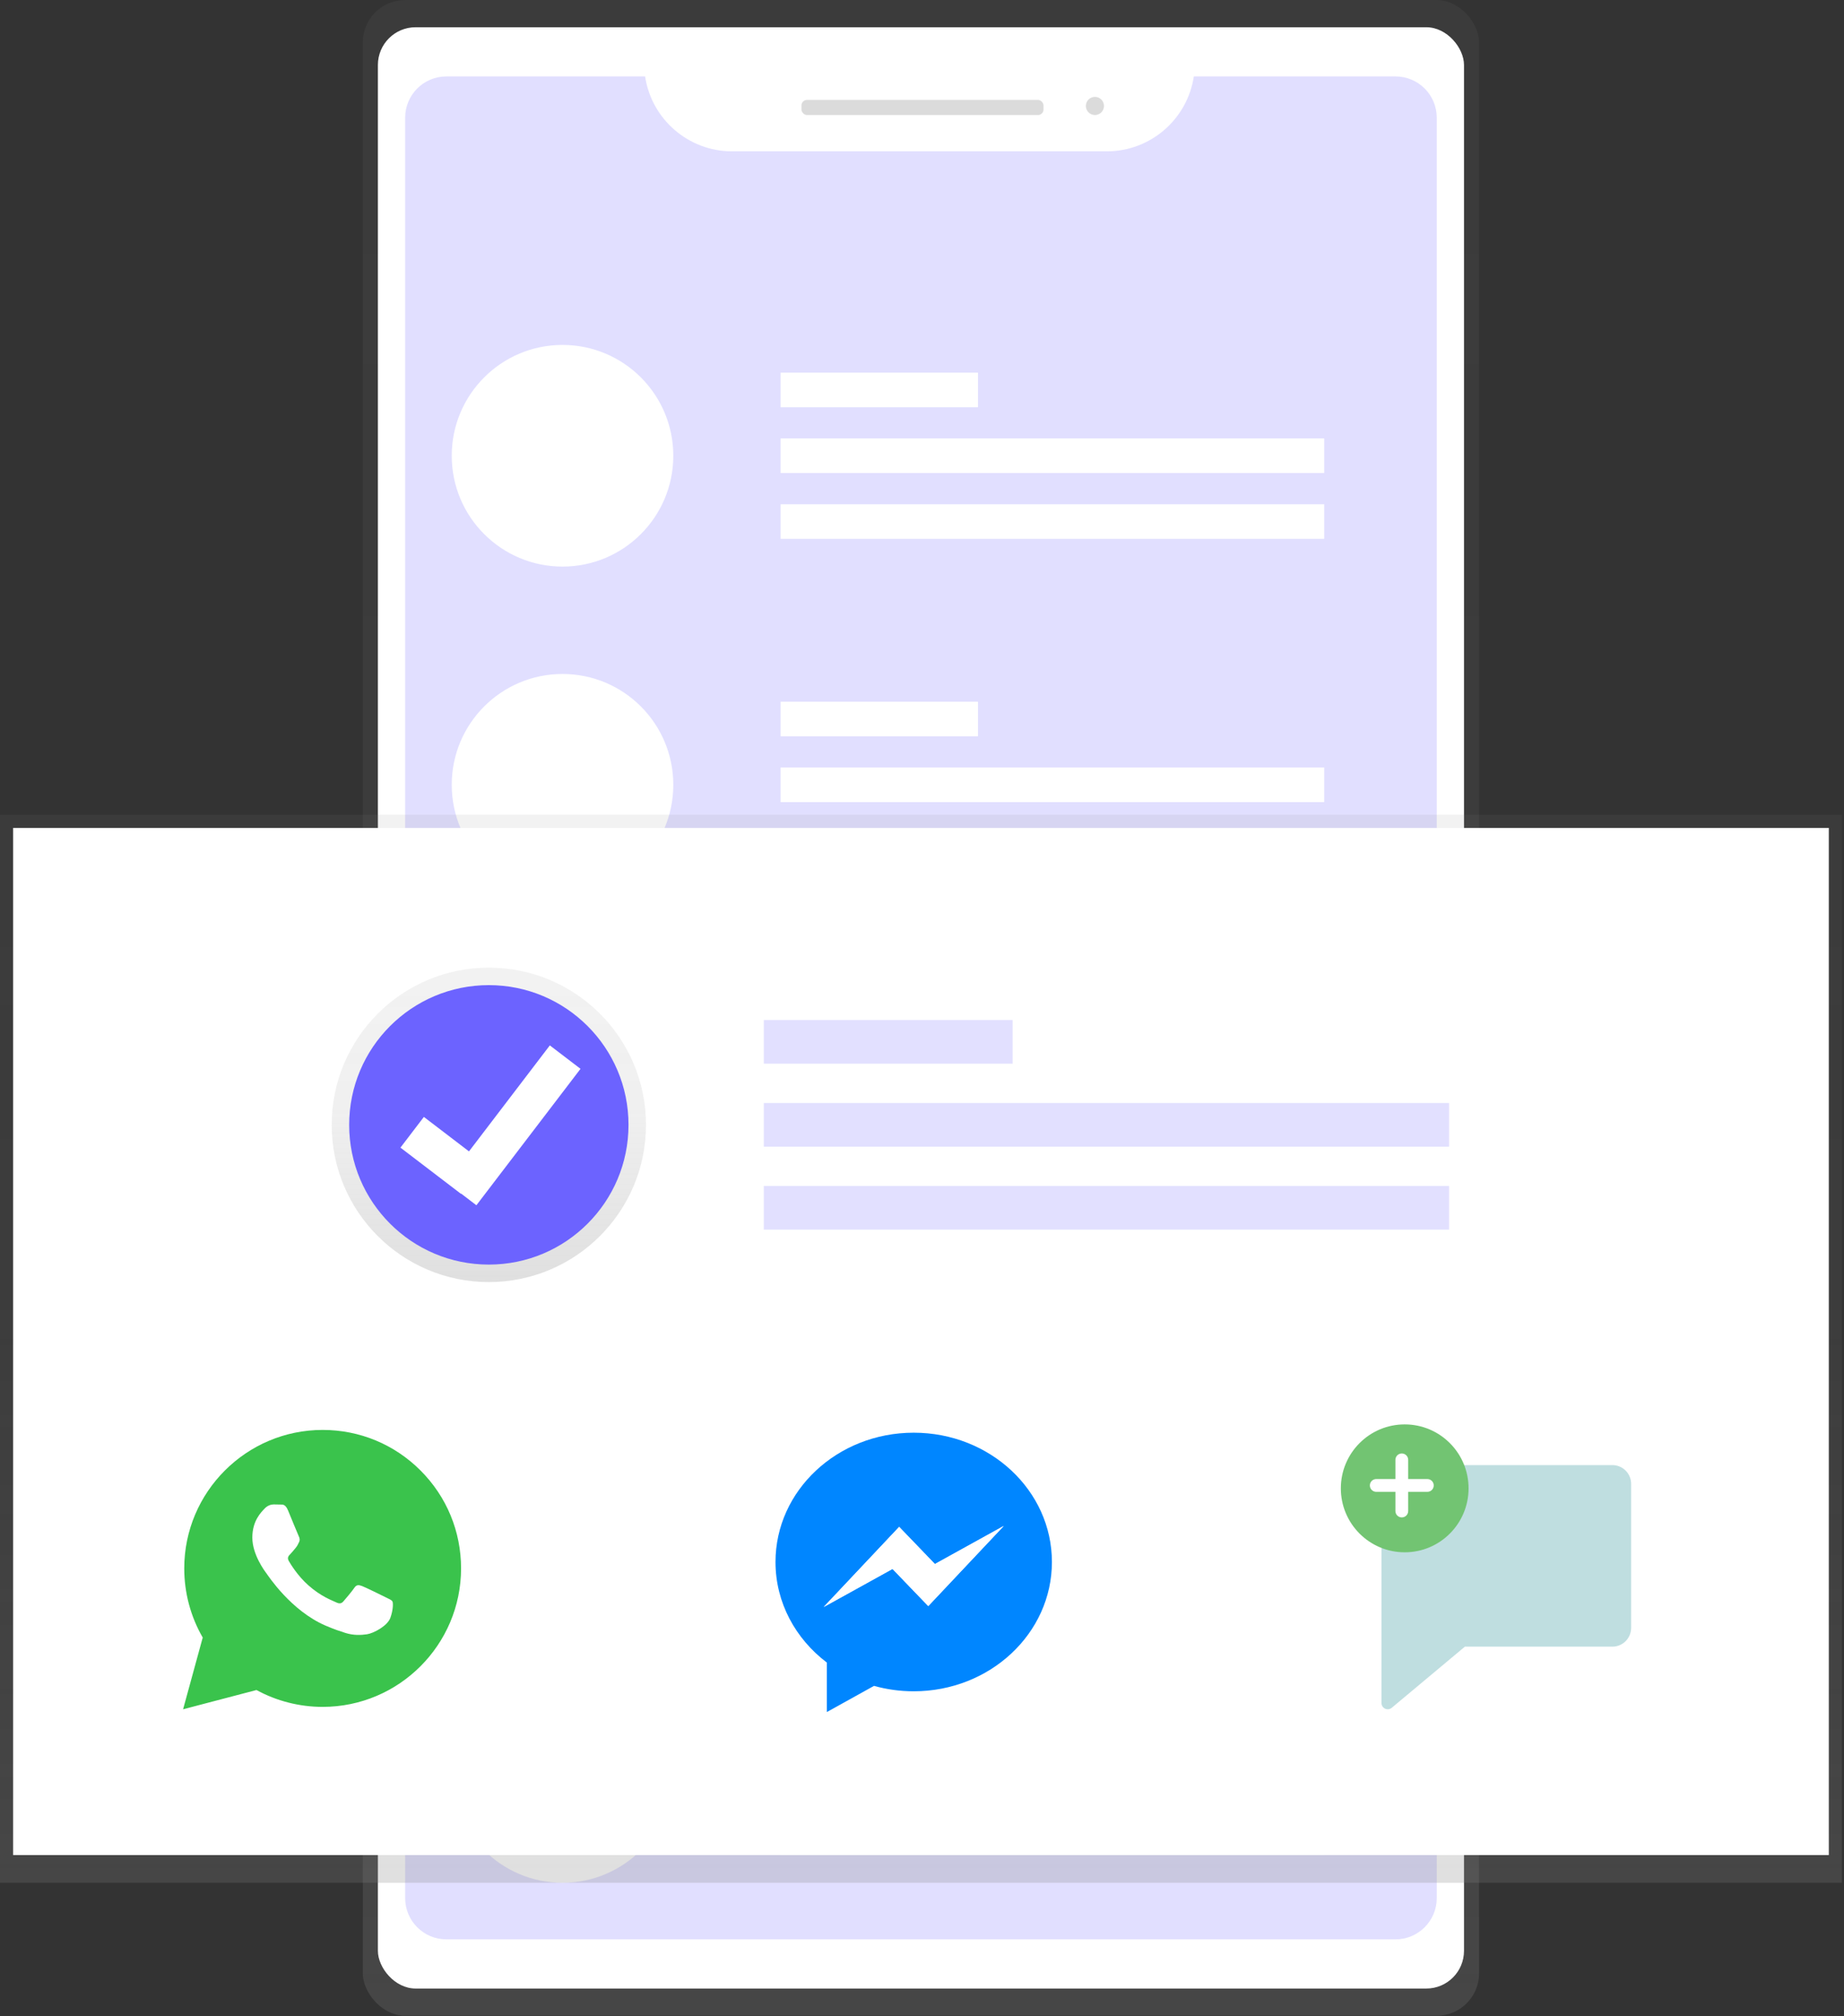 <?xml version="1.0" encoding="UTF-8"?>
<svg width="667px" height="729px" viewBox="0 0 667 729" version="1.1" xmlns="http://www.w3.org/2000/svg" xmlns:xlink="http://www.w3.org/1999/xlink">
    <rect x="0" y="0" width="667" height="729" fill="#333333" stroke="none"/>
    <!-- Generator: Sketch 50.2 (55047) - http://www.bohemiancoding.com/sketch -->
    <title>Group 3</title>
    <desc>Created with Sketch.</desc>
    <defs>
        <linearGradient x1="50.004%" y1="100%" x2="50.004%" y2="-0.001%" id="linearGradient-1">
            <stop stop-color="#808080" stop-opacity="0.25" offset="0%"></stop>
            <stop stop-color="#808080" stop-opacity="0.12" offset="54%"></stop>
            <stop stop-color="#808080" stop-opacity="0.1" offset="100%"></stop>
        </linearGradient>
        <linearGradient x1="50%" y1="100%" x2="50%" y2="0%" id="linearGradient-2">
            <stop stop-color="#808080" stop-opacity="0.25" offset="0%"></stop>
            <stop stop-color="#808080" stop-opacity="0.12" offset="54%"></stop>
            <stop stop-color="#808080" stop-opacity="0.1" offset="100%"></stop>
        </linearGradient>
        <linearGradient x1="50%" y1="99.991%" x2="50%" y2="0%" id="linearGradient-3">
            <stop stop-color="#808080" stop-opacity="0.25" offset="0%"></stop>
            <stop stop-color="#808080" stop-opacity="0.12" offset="54%"></stop>
            <stop stop-color="#808080" stop-opacity="0.1" offset="100%"></stop>
        </linearGradient>
    </defs>
    <g id="Page-1" stroke="none" stroke-width="1" fill="none" fill-rule="evenodd">
        <g id="Group-3">
            <rect id="Rectangle-path" fill="url(#linearGradient-1)" fill-rule="nonzero" x="131.23" y="0" width="403.77" height="728.81" rx="15.34"></rect>
            <rect id="Rectangle-path" fill="#FFFFFF" fill-rule="nonzero" x="136.69" y="9.85" width="392.86" height="709.12" rx="13.64"></rect>
            <path d="M431.82,27.63 C429.472,43.167 416.143,54.67 400.43,54.72 L264.73,54.72 C249.017,54.67 235.688,43.167 233.34,27.63 L161.47,27.63 C153.23,27.63 146.55,34.31 146.55,42.55 L146.55,686.27 C146.55,694.51 153.23,701.19 161.47,701.19 L504.77,701.19 C513.01,701.19 519.69,694.51 519.69,686.27 L519.69,42.55 C519.69,34.31 513.01,27.63 504.77,27.63 L431.82,27.63 Z" id="Shape" fill="#6C63FF" fill-rule="nonzero" opacity="0.2"></path>
            <rect id="Rectangle-path" fill="#DBDBDB" fill-rule="nonzero" x="289.9" y="36.12" width="87.55" height="5.47" rx="2"></rect>
            <circle id="Oval" fill="#DBDBDB" fill-rule="nonzero" cx="396.05" cy="38.31" r="3.28"></circle>
            <circle id="Oval" fill="#FFFFFF" fill-rule="nonzero" cx="203.47" cy="164.78" r="40.07"></circle>
            <rect id="Rectangle-path" fill="#FFFFFF" fill-rule="nonzero" x="282.37" y="134.72" width="71.38" height="12.52"></rect>
            <rect id="Rectangle-path" fill="#FFFFFF" fill-rule="nonzero" x="282.37" y="158.51" width="196.62" height="12.52"></rect>
            <rect id="Rectangle-path" fill="#FFFFFF" fill-rule="nonzero" x="282.37" y="182.31" width="196.62" height="12.52"></rect>
            <circle id="Oval" fill="#FFFFFF" fill-rule="nonzero" cx="203.47" cy="283.75" r="40.07"></circle>
            <rect id="Rectangle-path" fill="#FFFFFF" fill-rule="nonzero" x="282.37" y="253.69" width="71.38" height="12.52"></rect>
            <rect id="Rectangle-path" fill="#FFFFFF" fill-rule="nonzero" x="282.37" y="277.49" width="196.62" height="12.52"></rect>
            <rect id="Rectangle-path" fill="#FFFFFF" fill-rule="nonzero" x="282.37" y="301.28" width="196.62" height="12.52"></rect>
            <circle id="Oval" fill="#FFFFFF" fill-rule="nonzero" cx="203.47" cy="402.72" r="40.07"></circle>
            <rect id="Rectangle-path" fill="#FFFFFF" fill-rule="nonzero" x="282.37" y="372.66" width="71.38" height="12.52"></rect>
            <rect id="Rectangle-path" fill="#FFFFFF" fill-rule="nonzero" x="282.37" y="396.46" width="196.62" height="12.52"></rect>
            <rect id="Rectangle-path" fill="#FFFFFF" fill-rule="nonzero" x="282.37" y="420.25" width="196.62" height="12.52"></rect>
            <circle id="Oval" fill="#FFFFFF" fill-rule="nonzero" cx="203.47" cy="521.69" r="40.07"></circle>
            <rect id="Rectangle-path" fill="#FFFFFF" fill-rule="nonzero" x="282.37" y="491.63" width="71.38" height="12.52"></rect>
            <rect id="Rectangle-path" fill="#FFFFFF" fill-rule="nonzero" x="282.37" y="515.43" width="196.62" height="12.52"></rect>
            <rect id="Rectangle-path" fill="#FFFFFF" fill-rule="nonzero" x="282.37" y="539.22" width="196.62" height="12.52"></rect>
            <circle id="Oval" fill="#FFFFFF" fill-rule="nonzero" cx="203.47" cy="640.66" r="40.07"></circle>
            <rect id="Rectangle-path" fill="#FFFFFF" fill-rule="nonzero" x="282.37" y="610.61" width="71.38" height="12.52"></rect>
            <rect id="Rectangle-path" fill="#FFFFFF" fill-rule="nonzero" x="282.37" y="634.4" width="196.62" height="12.52"></rect>
            <rect id="Rectangle-path" fill="#FFFFFF" fill-rule="nonzero" x="282.37" y="658.19" width="196.62" height="12.52"></rect>
            <rect id="Rectangle-path" fill="url(#linearGradient-2)" fill-rule="nonzero" x="0" y="294.6" width="666.24" height="386.13"></rect>
            <rect id="Rectangle-path" fill="#FFFFFF" fill-rule="nonzero" x="4.74" y="299.34" width="656.77" height="371.37"></rect>
            <g id="logo-whatsapp" transform="translate(66, 517)">
                <path d="M0.226,101 L7.328,75.065 C2.947,67.476 0.642,58.865 0.646,50.045 C0.657,22.45 23.115,0 50.71,0 C64.102,0.005 76.672,5.218 86.124,14.678 C95.577,24.137 100.779,36.712 100.774,50.085 C100.763,77.679 78.302,100.132 50.711,100.132 L50.71,100.132 L50.69,100.132 C42.311,100.129 34.078,98.028 26.766,94.041 L0.226,101 Z" id="Shape" fill="#3AC34C" fill-rule="nonzero"></path>
                <path d="M38.198,29.123 C37.182,26.685 36.151,27.015 35.383,26.977 C34.654,26.94 33.82,26.933 32.986,26.933 C32.152,26.933 30.797,27.246 29.65,28.498 C28.503,29.749 25.272,32.775 25.272,38.93 C25.272,45.085 29.754,51.031 30.38,51.866 C31.005,52.701 39.2,65.332 51.749,70.749 C54.733,72.037 57.064,72.806 58.88,73.383 C61.877,74.335 64.604,74.2 66.759,73.878 C69.163,73.519 74.16,70.853 75.203,67.932 C76.245,65.011 76.245,62.507 75.932,61.986 C75.62,61.464 74.786,61.151 73.535,60.525 C72.284,59.899 66.134,56.874 64.987,56.456 C63.841,56.039 63.007,55.83 62.173,57.082 C61.339,58.334 58.942,61.151 58.212,61.986 C57.482,62.82 56.752,62.925 55.502,62.299 C54.251,61.673 50.22,60.352 45.442,56.092 C41.723,52.776 39.213,48.681 38.483,47.429 C37.753,46.177 38.405,45.5 39.032,44.876 C39.594,44.316 40.282,43.416 40.908,42.686 C41.533,41.955 41.742,41.434 42.159,40.599 C42.576,39.765 42.367,39.034 42.055,38.408 C41.742,37.782 39.24,31.627 38.198,29.123 Z" id="Shape" fill="#FFFFFF"></path>
            </g>
            <g id="logo-messenger" transform="translate(280, 518)" fill-rule="nonzero">
                <path d="M50.5,0 C22.891,0 0.509,20.93 0.509,46.746 C0.509,61.433 7.754,74.538 19.081,83.108 L19.081,101 L36.141,91.538 C40.688,92.811 45.509,93.494 50.5,93.494 C78.109,93.494 100.491,72.564 100.491,46.746 C100.491,20.928 78.109,0 50.5,0 Z M55.765,62.687 L42.835,49.254 L17.936,63.026 L45.235,34.056 L58.165,47.489 L83.066,33.719 L55.765,62.687 Z" id="Shape" fill="#0086FF"></path>
                <polygon id="Shape" fill="#FFFFFF" points="55.765 62.687 42.835 49.254 17.936 63.026 45.235 34.056 58.165 47.489 83.066 33.719"></polygon>
            </g>
            <g id="comment-add" transform="translate(485, 515)" fill-rule="nonzero">
                <path d="M98.228,14.714 L21.473,14.714 C17.732,14.714 14.7,17.755 14.7,21.505 L14.7,100.733 C14.699,101.612 15.205,102.413 16,102.786 C16.794,103.159 17.731,103.037 18.405,102.474 L44.865,80.36 L98.228,80.36 C101.968,80.36 105,77.32 105,73.569 L105,21.505 C105,17.755 101.968,14.714 98.228,14.714 Z" id="Shape" fill="#BFDEE0"></path>
                <path d="M0,23.122 C3.59046126e-15,35.893 10.342,46.245 23.1,46.245 C35.858,46.245 46.2,35.893 46.2,23.122 C46.2,10.352 35.858,5.13421505e-16 23.1,0 C10.342,-5.13421505e-16 3.59046126e-15,10.352 0,23.122 Z" id="Shape" fill="#72C472"></path>
                <path d="M24.36,12.822 L24.36,19.759 L31.29,19.759 C32.566,19.759 33.6,20.794 33.6,22.071 C33.6,23.348 32.566,24.384 31.29,24.384 L24.36,24.384 L24.36,31.32 C24.36,32.597 23.326,33.633 22.05,33.633 C20.774,33.633 19.74,32.597 19.74,31.32 L19.74,24.384 L12.81,24.384 C11.534,24.384 10.5,23.348 10.5,22.071 C10.5,20.794 11.534,19.759 12.81,19.759 L19.74,19.759 L19.74,12.822 C19.74,11.545 20.774,10.51 22.05,10.51 C23.326,10.51 24.36,11.545 24.36,12.822 Z" id="Shape" fill="#FFFFFF"></path>
            </g>
            <g id="Group" opacity="0.2" transform="translate(276, 368)" fill="#6C63FF" fill-rule="nonzero">
                <rect id="Rectangle-path" x="0.28" y="0.8" width="89.99" height="15.79"></rect>
                <rect id="Rectangle-path" x="0.28" y="30.8" width="247.87" height="15.79"></rect>
                <rect id="Rectangle-path" x="0.28" y="60.8" width="247.87" height="15.79"></rect>
            </g>
            <g id="Group-2" transform="translate(119, 349)" fill-rule="nonzero">
                <circle id="Oval" fill="url(#linearGradient-3)" cx="57.82" cy="57.7" r="56.84"></circle>
                <circle id="Oval" fill="#6C63FF" cx="57.82" cy="57.7" r="50.52"></circle>
                <polygon id="Shape" fill="#FFFFFF" points="90.98 37.44 79.88 28.97 50.64 67.29 34.32 54.83 25.85 65.93 47.73 82.63 47.79 82.55 53.32 86.77"></polygon>
            </g>
        </g>
    </g>
</svg>